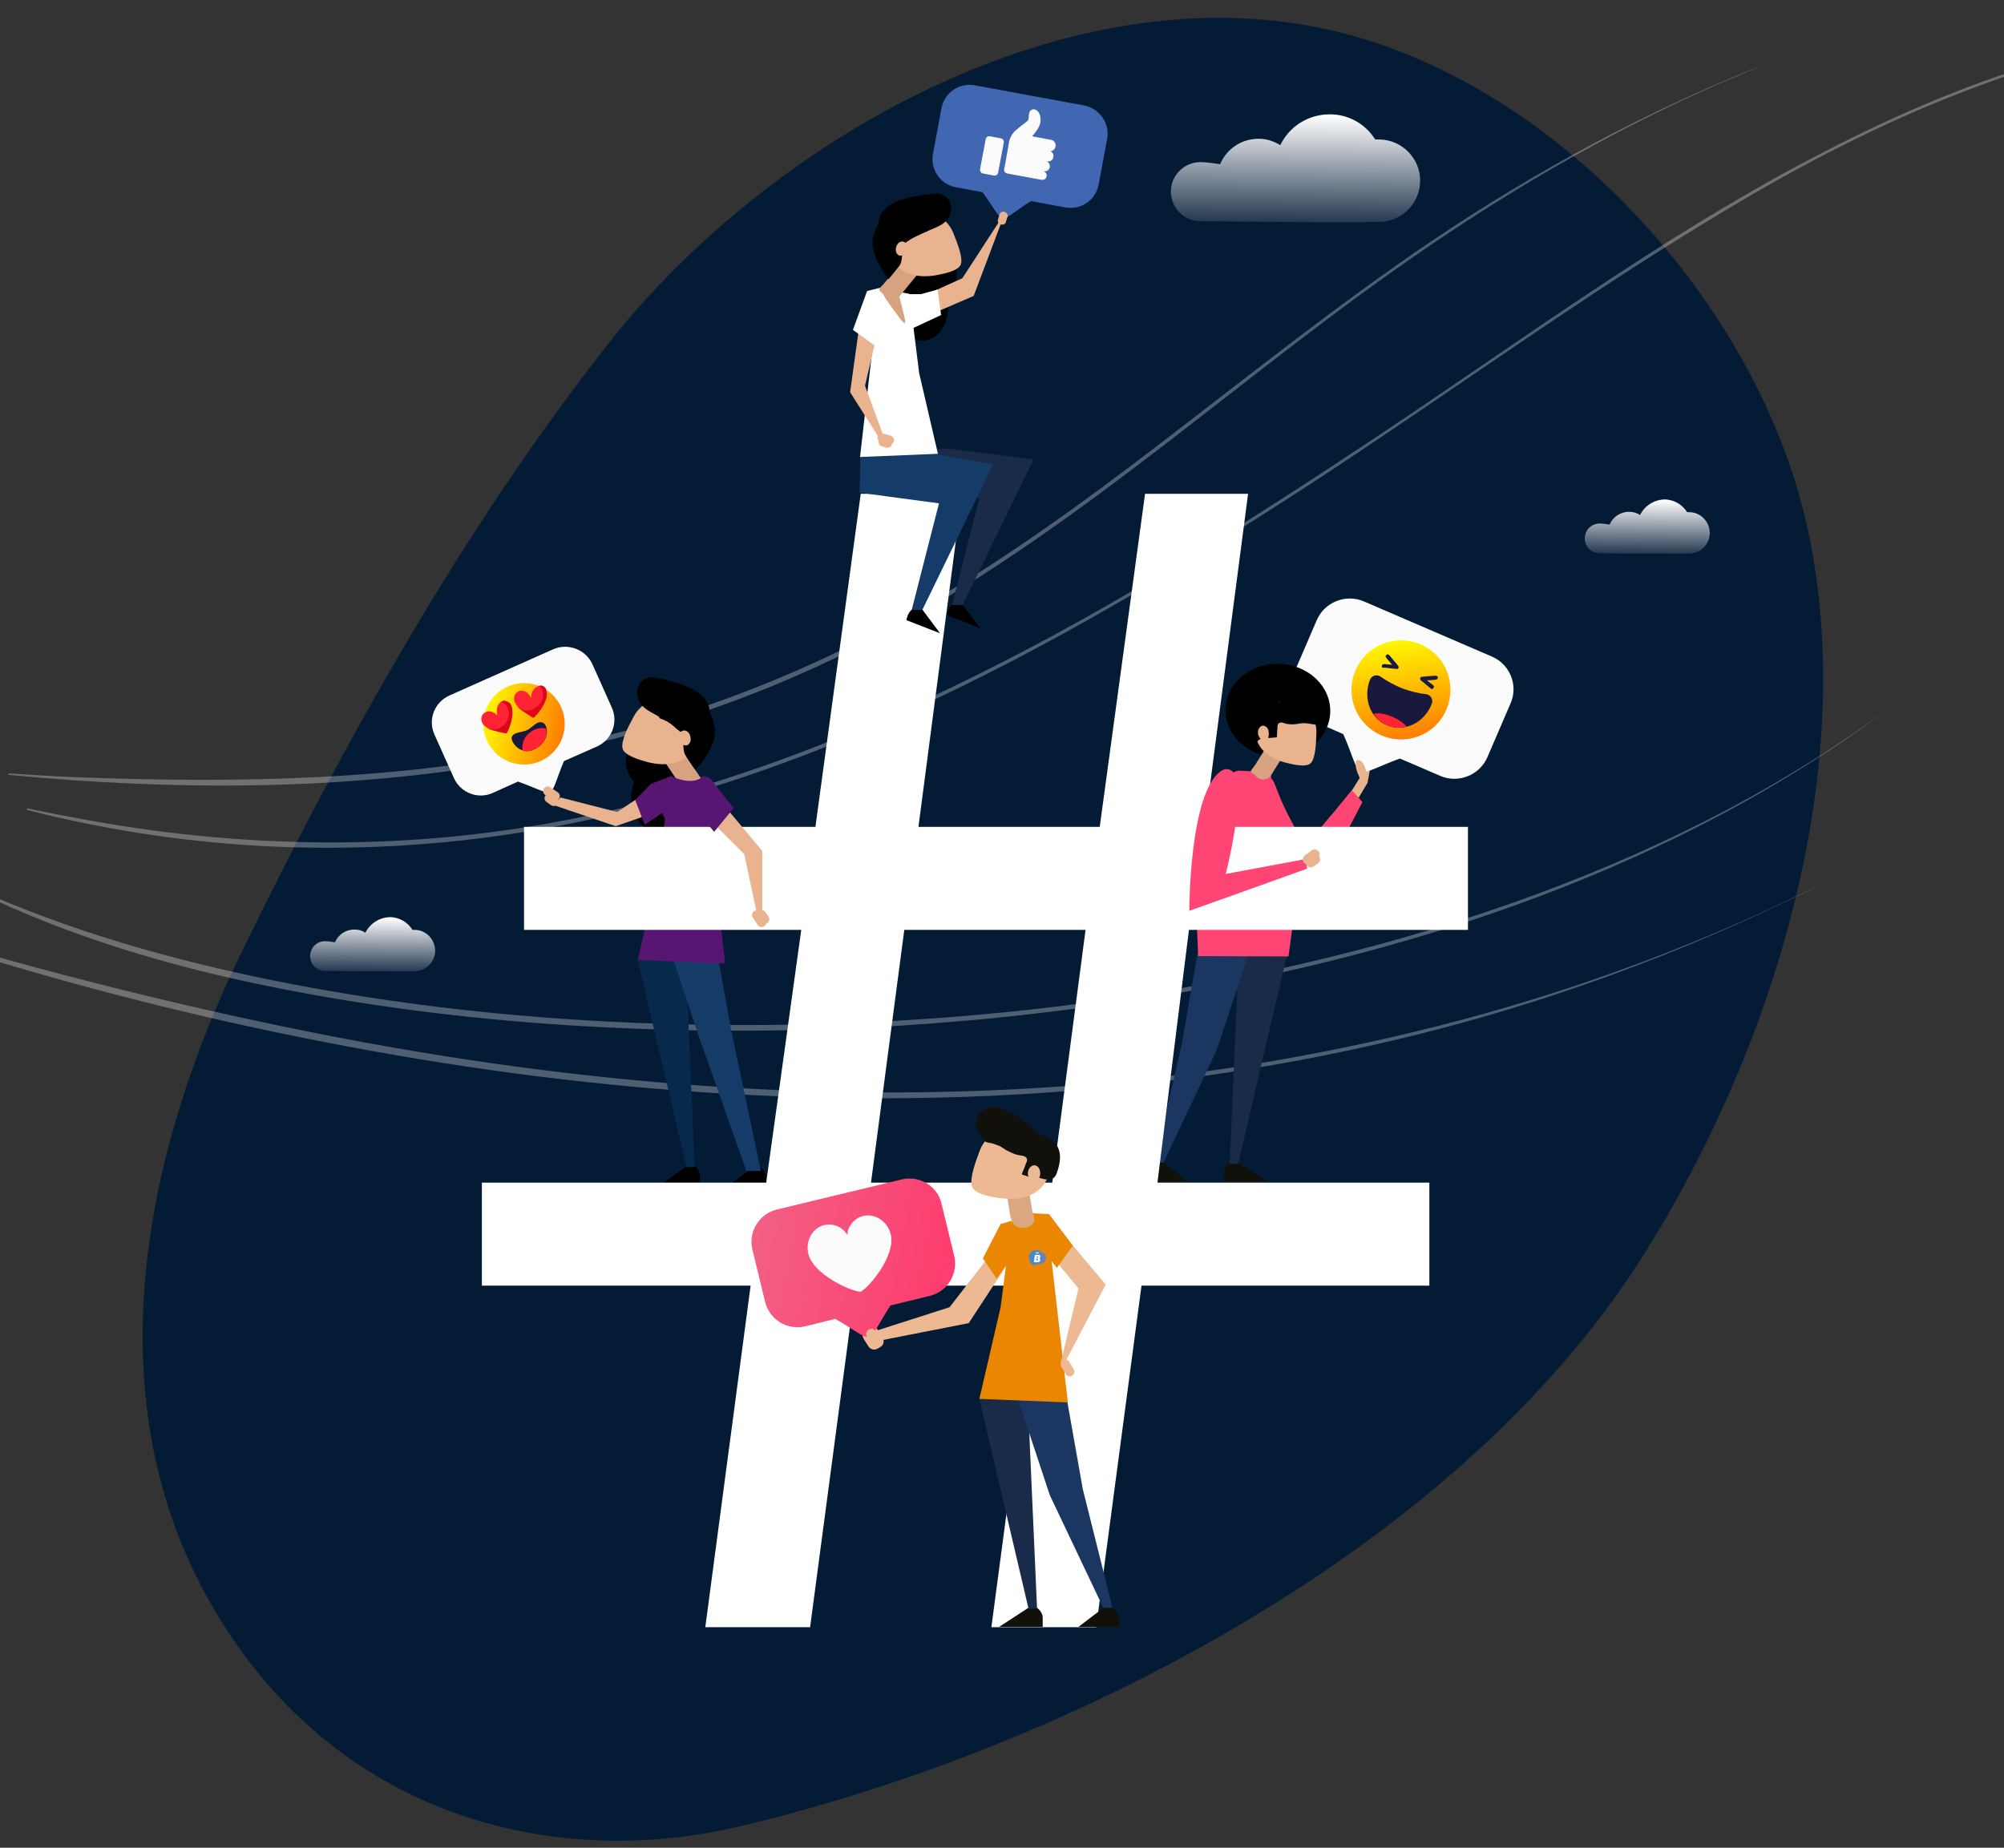 <svg xmlns="http://www.w3.org/2000/svg" width="566" height="522" viewBox="0 0 566 522" fill="none"><rect x="0" y="0" width="566" height="522" fill="#333333" stroke="none"/><g clip-path="url(#clip0_943_31220)"><path d="M208.301 516.1C297.101 495.3 410.101 439.9 463.901 355C501.001 296.4 526.001 215.8 510.001 147C495.001 82.7 435.601 19.7 371.001 7.5C297.901 -6.4 216.301 40.5 171.801 97.1C131.101 148.9 97.301 209.2 67.801 269.9C42.001 323 26.201 391.8 58.001 450.3C91.801 512.4 154.801 528.6 208.301 516.1Z" fill="#041B36"></path><g opacity="0.3"><path d="M649.601 13.4C625.601 7.7 601.301 10.4 577.801 17.2C554.201 24.1 531.701 34.1 510.001 45.6C468.001 67.9 429.501 96.3 390.001 122.6C353.301 147 316.001 170.8 276.501 190.4C239.001 209.1 199.501 224.2 158.201 232C114.401 240.3 69.701 239.7 25.901 231.9C19.901 230.8 13.901 229.7 7.901 228.4C7.701 228.4 7.401 228.7 7.601 228.8C50.401 239.8 95.101 242.3 138.801 236.4C179.801 230.9 219.501 218 257.101 200.8C296.301 182.9 333.301 160.6 369.401 137.2C409.001 111.4 447.301 83.3 488.001 59C509.201 46.3 531.201 34.9 554.301 26C578.201 16.8 603.601 9.3 629.401 10.7C636.201 11 642.901 12 649.601 13.4C649.601 13.5 649.701 13.5 649.601 13.4Z" fill="white"></path></g><g opacity="0.3"><path d="M536.598 197.7C505.498 221.5 470.098 239.3 433.498 252.8C395.198 266.9 355.198 276.3 314.698 282.2C274.598 288 234.098 290.3 193.598 289.4C156.698 288.6 119.698 285.1 83.398 278.2C54.098 272.6 24.998 264.8 -2.502 253C-5.302 251.8 -8.102 250.6 -10.802 249.2C-11.002 249.1 -11.302 249.5 -11.102 249.6C14.998 262.9 42.798 271.6 71.398 277.7C106.798 285.2 142.998 289.2 179.198 290.6C219.598 292.2 260.098 290.5 300.198 285.4C340.898 280.3 381.298 271.7 420.098 258.5C457.298 245.8 493.098 228.8 525.298 206.1C529.098 203.3 532.898 200.6 536.598 197.7C536.598 197.7 536.598 197.6 536.598 197.7Z" fill="white"></path></g><g opacity="0.3"><path d="M514.9 249.5C482.2 265.9 447.8 278.8 412.5 288.2C377.8 297.4 342.4 303.5 306.7 306.4C271 309.3 235.1 309.3 199.3 306.8C163.1 304.3 127 299.3 91.4 292.3C55.7 285.3 20.299 276.5 -14.7 266.4C-19 265.1 -23.3 263.9 -27.701 262.6C-27.901 262.5 -28.2 262.9 -28 263C6.8 274.6 42.4 284.2 78.3 291.7C113.7 299.1 149.5 304.6 185.6 307.6C221.5 310.6 257.7 311.2 293.7 308.8C329.5 306.4 365 301 399.8 292.4C435.2 283.6 469.6 271.2 502.5 255.6C506.8 253.6 510.9 251.6 514.9 249.5Z" fill="white"></path></g><g opacity="0.3"><path d="M498.099 18.3C464.999 31.4 433.699 48.3 404.199 68.2C378.299 85.7 353.799 105.3 328.999 124.3C304.799 142.9 279.999 160.9 253.199 175.6C223.299 192 191.199 203.9 157.799 211C113.299 220.5 67.799 221.3 22.499 219.6C15.899 219.4 9.199 218.9 2.599 218.5C2.399 218.5 2.199 218.8 2.399 218.9C49.099 223.4 96.399 223.4 142.699 215.4C177.199 209.4 210.699 198.7 241.999 182.9C269.499 169 294.899 151.4 319.499 132.8C344.399 114 368.499 94.2 393.999 76.2C422.699 55.9 452.999 37.9 485.199 23.8C489.399 22 493.799 20.2 498.099 18.3C498.199 18.4 498.199 18.3 498.099 18.3Z" fill="white"></path></g><path fill-rule="evenodd" clip-rule="evenodd" d="M361.599 41C359.799 39.9 357.699 39.2 355.499 39.2C350.599 39.2 346.399 42.1 344.599 46.4C342.099 46 340.099 45.8 339.099 45.8C334.499 45.8 330.699 49.5 330.699 54.1C330.699 58.7 334.399 62.5 338.999 62.5C340.399 62.5 351.599 62.6 372.599 62.8C373.099 62.8 373.499 62.8 373.899 62.8C373.999 62.8 374.099 62.8 374.199 62.8C374.599 62.8 374.899 62.8 375.199 62.8C375.499 62.8 375.799 62.8 376.099 62.8C376.499 62.8 376.799 62.8 377.199 62.8C383.999 62.8 387.999 62.7 389.299 62.7C395.699 62.8 400.999 57.6 401.099 51.2C401.199 44.8 395.999 39.5 389.599 39.4C389.199 39.4 388.799 39.4 388.399 39.4C385.699 35.1 380.999 32.3 375.599 32.3C369.399 32.3 364.099 35.8 361.599 41Z" fill="url(#paint0_linear_943_31220)"></path><path fill-rule="evenodd" clip-rule="evenodd" d="M103.202 263.5C102.302 262.9 101.302 262.6 100.102 262.6C97.602 262.6 95.502 264.1 94.602 266.2C93.402 266 92.402 265.9 91.802 265.9C89.502 265.9 87.602 267.7 87.602 270.1C87.602 272.4 89.402 274.3 91.802 274.3C92.502 274.3 98.102 274.4 108.602 274.4C108.802 274.4 109.102 274.4 109.302 274.4H109.402C109.602 274.4 109.802 274.4 109.902 274.4C110.102 274.4 110.202 274.4 110.402 274.4C110.602 274.4 110.802 274.4 110.902 274.4C114.302 274.4 116.302 274.4 117.002 274.4C120.202 274.4 122.902 271.8 122.902 268.6C122.902 265.4 120.302 262.7 117.102 262.7C116.902 262.7 116.702 262.7 116.502 262.7C115.202 260.6 112.802 259.1 110.102 259.1C107.102 259.2 104.502 260.9 103.202 263.5Z" fill="url(#paint1_linear_943_31220)"></path><path fill-rule="evenodd" clip-rule="evenodd" d="M463.202 145.5C462.302 144.9 461.302 144.6 460.102 144.6C457.602 144.6 455.502 146.1 454.602 148.2C453.402 148 452.402 147.9 451.802 147.9C449.502 147.9 447.602 149.7 447.602 152.1C447.602 154.4 449.402 156.3 451.802 156.3C452.502 156.3 458.102 156.4 468.602 156.4C468.802 156.4 469.102 156.4 469.302 156.4H469.402C469.602 156.4 469.802 156.4 469.902 156.4C470.102 156.4 470.202 156.4 470.402 156.4C470.602 156.4 470.802 156.4 470.902 156.4C474.302 156.4 476.302 156.4 477.002 156.4C480.202 156.4 482.902 153.8 482.902 150.6C482.902 147.4 480.302 144.7 477.102 144.7C476.902 144.7 476.702 144.7 476.502 144.7C475.202 142.6 472.802 141.1 470.102 141.1C467.102 141.2 464.502 142.9 463.202 145.5Z" fill="url(#paint2_linear_943_31220)"></path><path d="M326.098 328.3C326.098 328.3 324.498 329 324.098 331.2C323.998 331.6 324.198 333.8 324.198 333.8H335.598L328.498 328.4L326.098 328.3Z" fill="#12100B"></path><path d="M347.499 328.3C347.499 328.3 345.699 329.4 345.699 331.2C345.699 331.6 345.699 333.8 345.699 333.8H357.999L349.399 328.2H347.499V328.3Z" fill="#12100B"></path><path d="M363.597 269.4L349.697 328.8H347.297L349.897 269.3L363.597 269.4Z" fill="#1A2A49"></path><path d="M352.7 269.4L343.6 296.7L328.6 328.5L326 328.4L333.8 294.9L338.2 269.3L352.7 269.4Z" fill="#1C3662"></path><path d="M383.903 219.2C383.403 214.7 384.503 210.5 386.203 211.9C387.403 212.8 387.403 215.9 386.203 221.2C385.003 222.9 384.203 222.2 383.903 219.2Z" fill="#EAB38F"></path><path d="M421.399 185.5L385.199 169.9C380.099 167.7 374.099 170.1 371.899 175.2L365.399 190.3C363.199 195.4 365.599 201.4 370.699 203.6L379.399 207.4C381.899 213.1 382.899 217.5 384.299 218.1C385.699 218.7 390.199 216.1 395.399 214.3L406.799 219.2C411.899 221.4 417.899 219 420.099 213.9L426.599 198.8C428.899 193.7 426.499 187.7 421.399 185.5Z" fill="#FBFBFB"></path><path d="M403.798 183.5C397.498 179 388.698 180.5 384.298 186.8C379.798 193.1 381.298 201.9 387.598 206.3C393.898 210.8 402.698 209.3 407.098 203C411.498 196.7 410.098 187.9 403.798 183.5Z" fill="url(#paint3_linear_943_31220)"></path><path d="M389.996 191.2C388.896 190.4 387.396 190.8 386.896 192.1C384.896 197.4 387.096 203.2 391.996 205C396.796 206.9 402.396 204.1 404.396 198.8C404.896 197.6 403.996 196.2 402.696 196.1C400.596 195.9 398.396 195.3 396.096 194.5C393.696 193.5 391.696 192.4 389.996 191.2Z" fill="#19193F"></path><path d="M391.995 205C393.695 205.7 395.495 205.7 397.295 205.3C397.295 205.3 396.095 203.6 392.995 202.4C389.595 201 387.895 201.7 387.895 201.7C388.895 203.1 390.195 204.3 391.995 205Z" fill="#FF2433"></path><path d="M404.198 194.6C404.198 194.6 404.098 194.6 404.098 194.5L401.298 192.2C401.098 192.1 401.098 191.8 401.098 191.6C401.198 191.4 401.298 191.2 401.598 191.2C401.598 191.2 404.598 190.9 405.498 190.9C405.798 190.9 406.098 191.1 406.098 191.4C406.098 191.7 405.898 192 405.598 192C405.098 192.1 403.898 192.2 402.998 192.2L404.798 193.6C404.998 193.8 405.098 194.1 404.898 194.3C404.698 194.7 404.498 194.7 404.198 194.6Z" fill="#19193F"></path><path d="M390.596 188.7C390.396 188.6 390.196 188.4 390.296 188.1C390.296 187.8 390.596 187.6 390.896 187.6L393.196 187.8C392.596 187.1 391.796 186.2 391.496 185.8C391.296 185.6 391.296 185.2 391.596 185C391.796 184.8 392.196 184.8 392.396 185.1C392.996 185.8 394.896 188.1 394.896 188.1C394.996 188.3 395.096 188.5 394.996 188.7C394.896 188.9 394.696 189 394.496 189L390.896 188.6C390.596 188.7 390.596 188.7 390.596 188.7Z" fill="#19193F"></path><path d="M374.199 235.5L384.699 218.7L386.199 221.2L375.799 238.8" fill="#EAB38F"></path><path d="M383.902 219.4C382.702 217.2 382.502 214.5 383.602 214.7C384.402 214.8 385.502 215.6 386.002 218.8C385.602 220.1 384.602 220.9 383.902 219.4Z" fill="#EAB38F"></path><path d="M384.799 226.6L381.799 223.2C375.599 231 368.499 239 368.499 239C368.499 239 365.899 234.3 364.799 232.1C359.199 221.8 360.599 219.5 357.499 219.6C351.399 221.7 354.499 229.2 359.999 246.3C360.699 248.3 365.999 250.8 368.099 251.6C369.699 252.2 370.699 251.7 372.099 250.9L384.799 226.6Z" fill="#FF4573"></path><path d="M363.901 270.2L338.401 270.1L338.001 260.4C337.501 250.5 338.401 247.9 338.601 244.4C339.801 219.1 349.801 217.7 349.801 217.7L358.901 218.2L361.001 240.6C361.001 240.6 365.001 252.4 365.501 256.5C365.701 257.9 363.901 270.2 363.901 270.2Z" fill="#FF4573"></path><path d="M375.706 201.231C375.953 193.946 369.531 187.815 361.362 187.538C353.193 187.26 346.37 192.942 346.123 200.228C345.876 207.514 352.298 213.645 360.467 213.922C368.636 214.199 375.458 208.517 375.706 201.231Z" fill="black"></path><path d="M359.299 208.4L354.499 216.1C352.499 218.8 353.099 217.4 355.299 219.8C356.599 220.6 358.199 220.2 358.999 219L363.799 211.3C364.599 210 364.199 208.4 362.999 207.6C361.699 206.8 360.099 207.2 359.299 208.4Z" fill="#D6A280"></path><path d="M362.9 215.4C364.9 215.9 369 217 370.3 215.5C371.6 213.9 371.7 209.8 371.8 207.1C372 202.3 368.3 198.4 363.5 198.2C358.7 198 354.8 201.7 354.6 206.5C354.5 211.3 358.4 214.2 362.9 215.4Z" fill="#EAB38F"></path><path d="M360.599 208.3C360.699 207.9 360.699 207.3 360.699 206.9C360.699 206.4 360.799 206 360.799 205.5C360.799 205.1 360.799 204.7 361.099 204.4C361.699 203.8 362.699 204.3 363.299 204.5C364.099 204.6 364.899 204.7 365.599 204.6C366.399 204.6 367.199 204.3 367.999 204.3C368.499 204.3 368.999 204.3 369.399 204.4C369.799 204.5 370.299 204.5 370.799 204.6C370.999 204.6 371.299 204.7 371.499 204.7C371.699 204.7 371.899 204.6 372.099 204.5C372.499 204.3 372.899 204 373.299 203.7C373.799 203.3 374.399 202.9 374.799 202.4C375.299 201.9 375.499 201.2 375.599 200.5C375.599 200.4 375.599 200.2 375.599 200.1C375.599 198.9 374.899 197.6 373.799 197C373.099 196.6 372.399 196.4 371.599 196.3C368.399 195.8 365.799 196.4 362.899 197.7C362.199 198 361.599 198.3 360.999 198.7C356.499 201.4 357.199 204.8 358.099 205.6C358.499 206 358.499 206.7 358.399 207.2C358.299 207.6 358.299 208.1 358.199 208.5" fill="black"></path><path d="M363.299 202.4C363.299 202.8 361.399 203 360.399 204.1C360.099 204.5 360.399 205.8 360.299 205.9C359.399 206.5 354.999 208.9 354.599 210.2C353.799 212.9 353.199 207.5 353.199 205.1C353.399 199 356.599 197.9 359.399 198C362.299 198 363.399 200 363.299 202.4Z" fill="black"></path><path d="M358.301 207C358.301 208.1 357.501 208.9 356.701 208.9C355.901 208.9 355.301 208 355.301 206.9C355.301 205.8 356.001 205 356.801 205C357.701 205.1 358.401 206 358.301 207Z" fill="#EAB38F"></path><path d="M306.2 29.8L275.3 24.1C270.9 23.3 266.7 26.2 265.9 30.6L263.5 43.5C262.7 47.9 265.6 52.1 270 52.9L277.5 54.3C280.4 58.3 282 61.5 283.2 61.7C284.4 61.9 287.4 59.1 291.2 56.8L300.9 58.6C305.3 59.4 309.5 56.5 310.3 52.1L312.7 39.2C313.5 34.8 310.5 30.6 306.2 29.8Z" fill="#4267B2"></path><path d="M282.701 39.1L279.601 38.5C279.001 38.4 278.501 38.8 278.401 39.3L276.801 47.8C276.701 48.4 277.101 48.9 277.601 49L280.701 49.6C281.301 49.7 281.801 49.3 281.901 48.8L283.501 40.3C283.601 39.8 283.301 39.2 282.701 39.1Z" fill="#FBFBFB"></path><path d="M296.401 42.7H296.201C297.101 42.9 298.001 42.3 298.101 41.4C298.301 40.5 297.701 39.6 296.801 39.5L291.501 38.5C292.301 37.6 293.501 36.1 293.801 34.8C294.201 32.7 293.301 31.3 292.501 31C291.801 30.7 291.101 31 290.801 31.6C290.501 32.2 290.601 33.5 290.401 33.9C290.001 34.5 288.701 35.2 286.801 36.9C285.101 38.4 284.901 40.6 284.901 40.6L284.401 43.5L283.901 46.4L283.601 47.8C283.501 48.4 283.901 48.9 284.401 49L294.201 50.8C294.901 50.9 295.501 50.5 295.601 49.8C295.701 49.1 295.301 48.5 294.601 48.4H294.801C295.601 48.5 296.401 48 296.501 47.2C296.601 46.4 296.101 45.6 295.301 45.5L295.801 45.6C296.601 45.7 297.401 45.2 297.501 44.4C297.701 43.6 297.201 42.8 296.401 42.7Z" fill="#FBFBFB"></path><path d="M270.298 170.2C270.298 170.2 268.698 170.4 267.898 172.2C267.698 172.5 267.398 173.8 267.398 173.8L276.898 177.5L271.898 170.8L270.298 170.2Z" fill="black"></path><path d="M268.399 126.8L291.899 129.8L271.899 170.9H268.899L276.599 140.8L254.199 137.8L254.399 127.2L268.399 126.8Z" fill="#1A2A49"></path><path d="M156.299 183.4L126.899 196.5C122.699 198.4 120.799 203.3 122.699 207.5L128.199 219.8C130.099 224 134.999 225.9 139.199 224L146.299 220.8C151.099 222.5 154.299 224.3 155.399 223.8C156.499 223.3 157.499 219.1 159.299 215L168.599 210.9C172.799 209 174.699 204.1 172.799 199.9L167.299 187.6C165.399 183.5 160.499 181.6 156.299 183.4Z" fill="#FBFBFB"></path><path d="M148 216C154.351 216 159.5 210.851 159.5 204.5C159.5 198.149 154.351 193 148 193C141.649 193 136.5 198.149 136.5 204.5C136.5 210.851 141.649 216 148 216Z" fill="url(#paint4_linear_943_31220)"></path><path d="M153.399 204.2C154.999 205.1 155.199 209.5 151.099 211.6C146.999 213.7 144.299 209.6 144.499 208.4C144.899 206.7 147.499 207 148.999 206.2C150.499 205.4 151.799 203.4 153.399 204.2Z" fill="#19193F"></path><path d="M148.198 208.6C147.598 209.7 147.398 210.9 147.598 212.1C148.598 212.4 149.698 212.3 150.998 211.7C153.998 210.2 154.698 207.5 154.198 205.8C153.698 205.7 153.198 205.7 152.798 205.7C150.998 205.8 149.198 206.9 148.198 208.6Z" fill="#FF2433"></path><path d="M142.098 198C141.498 198.1 140.998 198.7 140.698 199.2C139.998 200.4 140.498 202.1 140.498 202.1C140.498 202.1 139.698 201.4 139.198 201.2C138.398 200.8 137.498 200.9 136.798 201.4C136.098 201.9 135.798 202.8 135.998 203.6C136.198 204.8 137.398 205.6 138.498 206.1C139.398 206.4 142.098 207.1 142.998 207.2C143.998 205.4 144.898 202.5 144.598 200.4C144.498 199.7 144.298 199.1 143.898 198.6C143.398 198.2 142.698 197.9 142.098 198Z" fill="#FF2433"></path><path d="M142.099 198C141.899 198.1 141.699 198.2 141.499 198.3C142.099 198.4 142.599 198.9 142.999 199.3C143.999 200.7 143.899 202.7 142.899 204.1C141.999 205.5 140.299 206.3 138.699 206C138.299 205.9 137.999 205.8 137.699 205.7C137.999 205.9 138.299 206 138.599 206.1C139.499 206.4 142.199 207.1 143.099 207.2C144.099 205.4 144.999 202.5 144.699 200.4C144.599 199.7 144.399 199.1 143.999 198.6C143.399 198.2 142.699 197.9 142.099 198Z" fill="#DE071A"></path><path d="M152.9 193.7C152.3 193.6 151.6 194 151.1 194.4C150 195.3 150 197.1 150 197.1C150 197.1 149.4 196.2 149 195.8C148.4 195.2 147.5 195 146.7 195.2C145.9 195.5 145.3 196.2 145.2 197C145 198.2 145.9 199.3 146.8 200.2C147.5 200.8 149.9 202.3 150.7 202.8C152.3 201.4 154 199 154.4 196.9C154.5 196.2 154.5 195.6 154.3 194.9C154.1 194.3 153.6 193.8 152.9 193.7Z" fill="#FF2433"></path><path d="M152.9 193.7C152.7 193.7 152.4 193.7 152.2 193.8C152.7 194.1 153.1 194.7 153.2 195.3C153.7 196.9 152.9 198.8 151.5 199.8C150.2 200.8 148.3 201.1 146.9 200.2C146.6 200 146.3 199.8 146 199.5C146.2 199.8 146.4 200 146.7 200.2C147.4 200.8 149.8 202.3 150.6 202.8C152.2 201.4 153.9 199 154.3 196.9C154.4 196.2 154.4 195.6 154.2 194.9C154.1 194.3 153.6 193.8 152.9 193.7Z" fill="#DE071A"></path><path d="M194.18 226.205C195.509 220.617 193.102 215.258 188.803 214.236C184.505 213.214 179.943 216.915 178.614 222.503C177.284 228.091 179.692 233.45 183.99 234.472C188.289 235.495 192.851 231.793 194.18 226.205Z" fill="black"></path><path d="M193.922 216.049C194.362 211.486 190.886 207.418 186.158 206.961C181.431 206.505 177.241 209.834 176.801 214.397C176.361 218.96 179.837 223.029 184.564 223.485C189.292 223.941 193.482 220.612 193.922 216.049Z" fill="black"></path><path d="M191.901 210.8L197.501 219.2C199.801 222.2 198.101 220.5 196.701 223.3C188.301 233.1 189.301 231.7 192.601 222.5L187.001 214.1C186.101 212.7 186.501 210.9 187.801 210C189.201 209.1 191.001 209.4 191.901 210.8Z" fill="#D6A280"></path><path d="M182.902 215.3C180.702 214.7 176.102 213.4 175.802 211.3C175.402 209.1 177.602 205 179.002 202.4C181.502 197.7 187.302 196 192.002 198.5C196.702 201 198.402 206.8 195.902 211.5C193.302 216 188.002 216.6 182.902 215.3Z" fill="#EAB38F"></path><path d="M194.304 210.2C194.604 209.6 193.204 210.3 194.204 208.4C194.604 207.8 192.904 206.7 192.604 206.5C191.604 205.8 190.504 205.2 189.504 204.5C188.104 203.6 186.604 202.8 185.104 201.9C183.704 201.1 182.204 200.4 181.104 199C180.204 197.8 179.804 196.3 180.004 194.9C180.204 193.5 181.204 192.1 182.604 191.6C183.804 191.2 185.204 191.4 186.404 191.7C188.304 192.1 190.104 192.6 191.904 193.2C194.104 193.9 196.304 194.8 198.004 196.3C199.704 197.8 200.804 200.1 200.404 202.4C200.104 203.8 199.304 205 198.204 206C197.604 206.5 197.004 207 196.404 207.4C195.804 207.8 195.104 208.3 194.404 208.4C193.804 208.5 194.304 209.4 194.104 209.9" fill="black"></path><path d="M186.201 202.7C186.201 203.2 188.301 203.3 189.501 204.5C189.901 204.9 192.101 206.8 192.301 206.8C193.301 207.4 193.601 206.2 193.201 208.2C192.901 209.8 192.901 212.4 193.601 213.4C194.001 214.1 196.301 217.5 196.401 217.5C196.401 217.5 202.601 211.1 201.901 205.9C200.901 198.3 195.601 197.4 192.401 197.6C190.701 196.9 191.601 196.9 186.501 197.2C185.801 197.4 186.101 201.8 186.201 202.7Z" fill="black"></path><path d="M191.801 208.8C192.001 210 193.001 210.7 193.901 210.6C194.701 210.4 195.301 209.4 195.001 208.2C194.801 207 193.901 206.2 193.001 206.4C192.101 206.5 191.501 207.6 191.801 208.8Z" fill="#EAB38F"></path><path d="M214.503 329.7C214.503 329.7 216.103 330.4 216.503 332.6C216.603 333 216.503 334.4 216.503 334.4L205.203 335.3L212.803 329.8L214.503 329.7Z" fill="black"></path><path d="M196.002 329.3C196.002 329.3 197.702 330.3 197.702 332.2C197.702 332.6 197.702 334 197.702 334L186.402 334.9L194.102 329.3H196.002Z" fill="black"></path><path d="M180.102 271.2L193.902 329.7H196.202L193.702 271.6L180.102 271.2Z" fill="#07294C"></path><path d="M188.301 265.4L197.201 292.3L210.801 330.8H214.901L206.401 290.5L202.001 265.9L188.301 265.4Z" fill="#153B68"></path><path d="M199.902 229.1L204.802 272.2L180.102 271.2L186.002 245.6L189.402 219.2C189.402 219.2 195.702 222.4 198.602 219.2L199.902 229.1Z" fill="#571672"></path><path d="M199.202 459.7L212.002 363.2H136.102V334.1H216.402L226.302 262.7H148.002V233.6H230.302L243.102 139.5H271.702L259.402 233.6H310.602L323.402 139.5H352.502L340.202 233.6H414.602V262.7H335.802L326.902 334.1H403.702V363.2H322.402L309.602 459.7H280.002L292.802 363.2H241.602L228.802 459.7H199.202ZM297.202 334.1L306.602 262.7H255.402L246.002 334.1H297.202Z" fill="white"></path><path d="M180.599 225.2L186.299 229.1L173.899 233.4L156.199 227.4L158.299 225.3L174.299 229.4L180.599 225.2Z" fill="#EAB38F"></path><path d="M153.599 222.8C153.999 222.2 154.799 222 155.399 222.4L157.499 223.8C158.099 224.2 158.299 225 157.899 225.6C157.499 226.2 156.699 226.4 156.099 226L153.999 224.6C153.399 224.2 153.199 223.4 153.599 222.8Z" fill="#EAB38F"></path><path d="M153.997 224.8C154.397 224.2 155.197 224 155.797 224.4L157.097 225.3C157.697 225.7 157.897 226.5 157.497 227.1C157.097 227.7 156.297 227.9 155.697 227.5L154.397 226.6C153.797 226.2 153.597 225.4 153.997 224.8Z" fill="#EAB38F"></path><path d="M188.098 231.9L186.998 229.7L182.098 233L179.398 226L183.798 221.5L189.698 219.2L188.098 231.9Z" fill="#571672"></path><path d="M199.201 221.2L194.801 226L210.201 241.3L214.401 261L215.301 259.6V240.4L199.201 221.2Z" fill="#EAB38F"></path><path d="M212.999 257.4C212.399 257.8 212.199 258.601 212.599 259.201L213.999 261.3C214.399 261.9 215.199 262.101 215.799 261.701C216.399 261.301 216.599 260.5 216.199 259.9L214.799 257.8C214.399 257.2 213.599 257 212.999 257.4Z" fill="#EAB38F"></path><path d="M214.397 257.3C213.797 257.7 213.597 258.5 213.997 259.1L214.897 260.4C215.297 261 216.097 261.2 216.697 260.8C217.297 260.4 217.497 259.6 217.097 259L216.197 257.7C215.797 257.1 214.997 256.9 214.397 257.3Z" fill="#EAB38F"></path><path d="M207.199 228.3L201.699 235L193.699 225.5L198.799 219.2L200.599 219.9L207.199 228.3Z" fill="#571672"></path><path d="M261.289 96.201C265.556 95.611 268.397 90.654 267.633 85.128C266.869 79.603 262.791 75.601 258.524 76.191C254.256 76.781 251.416 81.738 252.18 87.264C252.943 92.79 257.022 96.791 261.289 96.201Z" fill="black"></path><path d="M261.802 85.5C266.442 85.5 270.202 81.918 270.202 77.5C270.202 73.082 266.442 69.5 261.802 69.5C257.163 69.5 253.402 73.082 253.402 77.5C253.402 81.918 257.163 85.5 261.802 85.5Z" fill="black"></path><path d="M258.9 171.6C258.9 171.6 257.3 171.8 256.5 173.6C256.3 173.9 256 175.2 256 175.2L265.5 178.9L260.5 172.2L258.9 171.6Z" fill="black"></path><path d="M262.401 128L280.501 131.2L260.501 172.3H257.501L265.201 142.2L242.801 139.2L243.001 128.6L262.401 128Z" fill="#153B68"></path><path d="M262.5 89L257 85.3L271.8 78.6L282.2 62.6L283 62C283 62 283.1 62 283.1 62.1L275 83.6L262.5 89Z" fill="#EAB38F"></path><path d="M247.302 90.7L242.902 129.1L264.902 128.2L259.602 105.4L256.802 83C256.802 83 248.102 81.3 247.502 81.7C247.502 81.7 246.902 81.8 247.102 83.4" fill="white"></path><path d="M243.102 89.1L248.602 90.6L244.302 109L250.402 125.5L249.102 125L240.102 110.8L243.102 89.1Z" fill="#EAB38F"></path><path d="M247.903 123.4C248.103 122.8 248.703 122.4 249.403 122.5L251.603 123.1C252.203 123.3 252.603 123.9 252.503 124.6C252.303 125.2 251.703 125.6 251.003 125.5L248.803 124.9C248.103 124.7 247.703 124 247.903 123.4Z" fill="#EAB38F"></path><path d="M248.204 124.6C248.404 124 249.004 123.6 249.704 123.7L251.004 124.1C251.604 124.3 252.004 124.9 251.904 125.6C251.704 126.2 251.104 126.6 250.404 126.5L249.104 126.1C248.404 125.9 248.004 125.3 248.204 124.6Z" fill="#EAB38F"></path><path d="M256.703 83.1H260.103L264.803 81.8L265.803 89L256.803 93.2L256.703 83.1Z" fill="white"></path><path d="M282.603 63.4C282.003 63.2 281.603 62.5 281.903 61.9L282.303 60.6C282.503 60 283.203 59.6 283.803 59.9C284.403 60.1 284.803 60.8 284.503 61.4L284.103 62.7C284.003 63.3 283.303 63.6 282.603 63.4Z" fill="#EAB38F"></path><path d="M240.902 93.2L247.302 97.8L251.002 88.6L249.802 81L244.902 82.2L240.902 93.2Z" fill="white"></path><path d="M255.803 72.6L249.603 80.2C247.003 82.8 248.903 81.4 250.003 84.2C257.203 94.4 256.303 93 254.003 83.8L260.203 76.2C261.203 75 261.003 73.1 259.803 72.2C258.603 71.2 256.803 71.4 255.803 72.6Z" fill="#D6A280"></path><path d="M264.103 77.8C266.303 77.4 270.803 76.6 271.403 74.6C272.003 72.5 270.203 68.3 269.203 65.7C267.203 60.9 261.803 58.7 257.003 60.7C252.203 62.7 250.003 68.1 252.003 72.9C253.903 77.5 259.103 78.6 264.103 77.8Z" fill="#EAB38F"></path><path d="M253.602 71.8C253.302 71.2 254.702 72.1 253.802 70.1C253.502 69.5 255.102 68.6 255.502 68.4C256.602 67.9 257.602 67.3 258.702 66.8C260.202 66.1 261.602 65.4 263.102 64.8C264.502 64.2 266.102 63.6 267.202 62.4C268.202 61.4 268.802 59.9 268.602 58.5C268.502 57.1 267.702 55.7 266.402 55.1C265.302 54.6 263.902 54.7 262.702 54.8C260.902 55 259.102 55.3 257.202 55.7C255.102 56.2 252.902 56.8 251.002 58.1C249.202 59.4 247.902 61.6 248.102 63.8C248.202 65.2 248.902 66.5 249.902 67.5C250.402 68 251.002 68.6 251.602 69C252.102 69.4 252.702 70 253.402 70.2C254.002 70.4 253.402 71.2 253.602 71.7" fill="black"></path><path d="M262.001 65.2C261.901 65.7 259.901 65.5 258.601 66.6C258.201 66.9 255.901 68.5 255.701 68.6C254.701 69.1 254.501 68 254.701 69.9C254.901 71.5 254.801 74 254.101 75C253.601 75.6 251.001 78.9 250.901 78.9C250.901 78.9 245.401 71.9 246.601 67C248.301 59.8 253.501 59.3 256.501 59.8C258.201 59.3 257.401 59.2 262.301 60C262.901 60 262.101 64.3 262.001 65.2Z" fill="black"></path><path d="M256.104 70.7C255.804 71.8 254.804 72.4 254.004 72.2C253.204 71.9 252.804 70.9 253.104 69.8C253.404 68.7 254.304 68 255.204 68.3C256.004 68.5 256.504 69.6 256.104 70.7Z" fill="#EAB38F"></path><path d="M314.102 454.1C314.102 454.1 315.702 454.8 316.102 457C316.202 457.4 316.002 459.6 316.002 459.6H304.602L311.702 454.2L314.102 454.1Z" fill="#12100B"></path><path d="M292.699 454.1C292.699 454.1 294.499 455.2 294.499 457C294.499 457.4 294.499 459.6 294.499 459.6H282.199L290.799 454H292.699V454.1Z" fill="#12100B"></path><path d="M276.602 395.2L290.502 454.5H292.902L290.302 395.7L276.602 395.2Z" fill="#1A2A49"></path><path d="M287.5 395.2L296.5 422.4L311.6 454.2H314.2L305.8 420.6L301.4 395.7L287.5 395.2Z" fill="#1C3662"></path><path d="M285.199 356.1L286.399 345.8L268.199 369.3L247.599 375.9C246.999 375.3 248.799 378.8 248.799 378.8L247.599 378.9L273.599 373.8L285.199 356.1Z" fill="#ECB993"></path><path d="M296.302 343L286.102 342.5L282.602 369.3L276.602 395.2L301.602 396.2L296.602 352.6" fill="#EB8600"></path><path d="M296.3 343.9L292 348.7L304.6 364L299.6 384.9L300 386.4L312.3 362.9L296.3 343.9Z" fill="#ECB993"></path><path d="M290 332.5C290.5 335.6 291 338.7 291.5 341.8C291.7 342.9 292.6 344.6 291.8 345.6C291 346.6 289.5 347.1 288.3 346.9C285.5 346.4 285.4 343.7 285 341.5C284.7 339.3 284.3 337.1 284 335C283.9 334.5 283.9 334.1 283.8 333.6C283.5 331.9 284.7 330.2 286.4 329.9C288.1 329.6 289.7 330.8 290 332.5Z" fill="#DAA781"></path><path d="M282.701 338.5C280.201 338.2 275.201 337.4 274.501 335.1C273.801 332.8 275.601 328.1 276.701 325.1C278.701 319.8 284.701 317.1 290.001 319.1C295.301 321.1 298.001 327.1 296.001 332.4C294.001 337.7 288.401 339.3 282.701 338.5Z" fill="#ECB993"></path><path d="M288.602 331.8C288.702 331.3 289.002 330.7 289.202 330.2C289.402 329.7 289.602 329.2 289.802 328.6C290.002 328.2 290.202 327.8 290.002 327.3C289.602 326.4 288.302 326.5 287.502 326.3C286.602 326.1 285.702 325.7 284.902 325.3C284.002 324.9 283.302 324.3 282.402 323.8C281.902 323.6 281.302 323.4 280.802 323.2C280.302 323 279.702 322.9 279.102 322.8C278.802 322.7 278.502 322.7 278.302 322.5C278.102 322.4 277.902 322.2 277.802 322C277.502 321.5 277.202 321.1 276.902 320.6C276.502 319.9 276.102 319.2 275.802 318.4C275.502 317.6 275.602 316.7 275.902 315.9C275.902 315.8 276.002 315.6 276.102 315.5C276.702 314.1 278.102 313.1 279.602 312.9C280.602 312.7 281.502 312.9 282.402 313.1C286.102 314.1 288.702 315.9 291.402 318.7C292.002 319.3 292.602 320 293.102 320.6C296.902 325.7 294.502 329.1 293.102 329.6C292.502 329.8 292.202 330.6 292.002 331.2C291.902 331.7 291.702 332.3 291.602 332.8" fill="#12100B"></path><path d="M288.4 324C288.2 324.5 290.3 325.5 290.9 327.2C291.1 327.8 290.1 329.1 290.2 329.2C290.9 330.2 290 331.5 291.1 331.9C294.3 333.1 297.4 334.3 298.4 331.6C301 324.7 298 322.1 294.8 320.9C291.6 319.6 289.4 321.3 288.4 324Z" fill="#12100B"></path><path d="M290.301 331.5C290.301 332.8 291.201 333.8 292.101 333.8C293.001 333.8 293.801 332.8 293.801 331.5C293.801 330.2 293.101 329.2 292.101 329.2C291.201 329.2 290.301 330.3 290.301 331.5Z" fill="#ECB993"></path><path d="M285.702 344.9L282.602 345.8L277.602 355.5L281.502 361.3L285.602 355.4L285.702 344.9Z" fill="#EB8600"></path><path d="M247.901 381L248.701 380.5C249.601 380 249.801 378.8 249.301 377.9L247.901 375.7C247.401 374.8 246.201 374.6 245.301 375.1L244.501 375.6C243.601 376.1 243.401 377.3 243.901 378.2L245.301 380.4C245.901 381.3 247.001 381.5 247.901 381Z" fill="#ECB993"></path><path d="M302.8 388.7C303.4 388.3 303.6 387.5 303.3 386.9L302 384.7C301.6 384.1 300.8 383.9 300.2 384.2C299.6 384.6 299.4 385.4 299.7 386L301 388.2C301.3 388.8 302.1 389 302.8 388.7Z" fill="#ECB993"></path><path d="M303.002 351.9L298.502 358.2L291.102 348.7L296.302 343L303.002 351.9Z" fill="#EB8600"></path><path d="M291.301 353.7C292.201 352.9 293.101 353 293.801 353.5C294.601 354 295.101 353.9 295.401 354.9C295.701 355.9 294.901 356.7 294.401 356.9C294.001 357.1 293.401 357.1 292.801 357.3C291.901 357.6 291.501 357.3 291.201 357C290.801 356.5 291.001 356.3 290.701 355.7C290.501 355 290.501 354.3 291.301 353.7Z" fill="url(#paint5_linear_943_31220)"></path><path d="M292.7 354.1L292.5 354C292.6 353.8 292.7 353.8 292.8 353.8C293 353.8 293 353.9 293.2 353.9C293.3 353.9 293.3 353.9 293.3 353.8L293.5 353.9C293.4 354.1 293.3 354.1 293.1 354.1C292.9 354.1 292.9 354 292.7 354C292.8 354 292.8 354 292.7 354.1Z" fill="white"></path><path d="M293.8 355.1C293.8 355.1 293.8 355 293.8 354.9C293.8 354.8 293.8 354.6 293.7 354.6C293.6 354.5 293.5 354.5 293.2 354.5H292.3L292 356.6H292.9C293.2 356.6 293.3 356.6 293.5 356.5C293.6 356.4 293.7 356.3 293.8 356.1C293.8 356 293.8 356 293.8 355.9C293.8 355.8 293.8 355.7 293.7 355.6C293.6 355.5 293.6 355.5 293.5 355.5C293.6 355.5 293.7 355.4 293.8 355.3C293.7 355.2 293.8 355.2 293.8 355.1ZM293.2 355.9C293.2 356 293.2 356 293.1 356C293.1 356 293 356 292.9 356H292.6L292.7 355.6H293C293.1 355.6 293.1 355.6 293.1 355.6C293.1 355.6 293.2 355.8 293.2 355.9ZM293.2 355.2C293.1 355.3 293.1 355.3 293 355.3H292.7L292.8 355H293.1H293.2C293.2 355 293.2 355 293.2 355.2C293.2 355.1 293.2 355.1 293.2 355.2Z" fill="white"></path><path d="M254.7 333.2L219.4 341.7C214.4 342.9 211.3 348 212.5 353L216.1 367.8C217.3 372.8 222.4 375.9 227.4 374.7L235.9 372.6C240.9 375.4 244 378.1 245.4 377.7C246.8 377.4 248.7 373 251.5 368.8L262.6 366.1C267.6 364.9 270.7 359.8 269.5 354.8L265.9 340C264.8 335.1 259.7 332 254.7 333.2Z" fill="url(#paint6_linear_943_31220)"></path><path d="M251.599 348.8C250.699 344.9 246.999 342.8 243.899 343.5C241.299 344.1 239.399 346.4 239.299 348.9C238.099 346.7 235.399 345.5 232.799 346.1C229.699 346.8 227.399 350.3 228.299 354.2C229.699 360.1 240.399 364.8 242.799 364.9H242.899C242.999 364.9 242.999 364.9 243.099 364.9C243.199 364.9 243.199 364.9 243.299 364.8C243.299 364.8 243.399 364.8 243.399 364.7C245.499 363.6 252.999 354.7 251.599 348.8Z" fill="#FBFBFB"></path><path d="M248.299 380.4C248.999 380 249.199 379.1 248.699 378.4L247.299 376.1C246.899 375.4 245.999 375.2 245.299 375.7C244.599 376.1 244.399 377 244.899 377.7L246.299 380C246.699 380.6 247.599 380.8 248.299 380.4Z" fill="#ECB993"></path><path d="M369.199 245.4L368.699 242.7L346.199 246.9C347.099 243.3 350.599 228.3 349.499 220.9C348.999 217.7 346.799 216.5 344.899 217.8C335.899 223.8 335.899 257.3 335.899 257.3C335.799 257.4 369.199 245.4 369.199 245.4Z" fill="#FF4573"></path><path d="M372.401 240.5C372.001 239.9 371.101 239.8 370.501 240.2L368.501 241.7C367.901 242.1 367.801 243 368.201 243.6C368.601 244.2 369.501 244.3 370.101 243.9L372.101 242.4C372.701 242 372.901 241.1 372.401 240.5Z" fill="#EAB38F"></path><path d="M372.599 242C372.199 241.4 371.299 241.3 370.699 241.7L369.399 242.6C368.799 243 368.699 243.9 369.099 244.5C369.499 245.1 370.399 245.2 370.999 244.8L372.299 243.9C372.899 243.4 372.999 242.5 372.599 242Z" fill="#EAB38F"></path></g><defs><linearGradient id="paint0_linear_943_31220" x1="365.379" y1="63.793" x2="365.677" y2="32.481" gradientUnits="userSpaceOnUse"><stop stop-color="white" stop-opacity="0.1"></stop><stop offset="1" stop-color="white"></stop></linearGradient><linearGradient id="paint1_linear_943_31220" x1="104.952" y1="274.964" x2="105.101" y2="259.264" gradientUnits="userSpaceOnUse"><stop stop-color="white" stop-opacity="0.1"></stop><stop offset="1" stop-color="white"></stop></linearGradient><linearGradient id="paint2_linear_943_31220" x1="464.968" y1="156.958" x2="465.117" y2="141.259" gradientUnits="userSpaceOnUse"><stop stop-color="white" stop-opacity="0.1"></stop><stop offset="1" stop-color="white"></stop></linearGradient><linearGradient id="paint3_linear_943_31220" x1="393.418" y1="181.008" x2="398.102" y2="208.586" gradientUnits="userSpaceOnUse"><stop stop-color="#FFF800"></stop><stop offset="1" stop-color="#FF7D00"></stop></linearGradient><linearGradient id="paint4_linear_943_31220" x1="136.748" y1="202.008" x2="159.235" y2="207.118" gradientUnits="userSpaceOnUse"><stop stop-color="#FFF800"></stop><stop offset="1" stop-color="#FF7D00"></stop></linearGradient><linearGradient id="paint5_linear_943_31220" x1="290.624" y1="355.24" x2="295.533" y2="355.24" gradientUnits="userSpaceOnUse"><stop stop-color="#3F8AC9"></stop><stop offset="1" stop-color="#6F80BE"></stop></linearGradient><linearGradient id="paint6_linear_943_31220" x1="212.558" y1="348.499" x2="269.494" y2="359.437" gradientUnits="userSpaceOnUse"><stop stop-color="#F35F84"></stop><stop offset="1" stop-color="#FD3C6E"></stop></linearGradient><clipPath id="clip0_943_31220"><rect width="566" height="522" fill="white"></rect></clipPath></defs></svg>